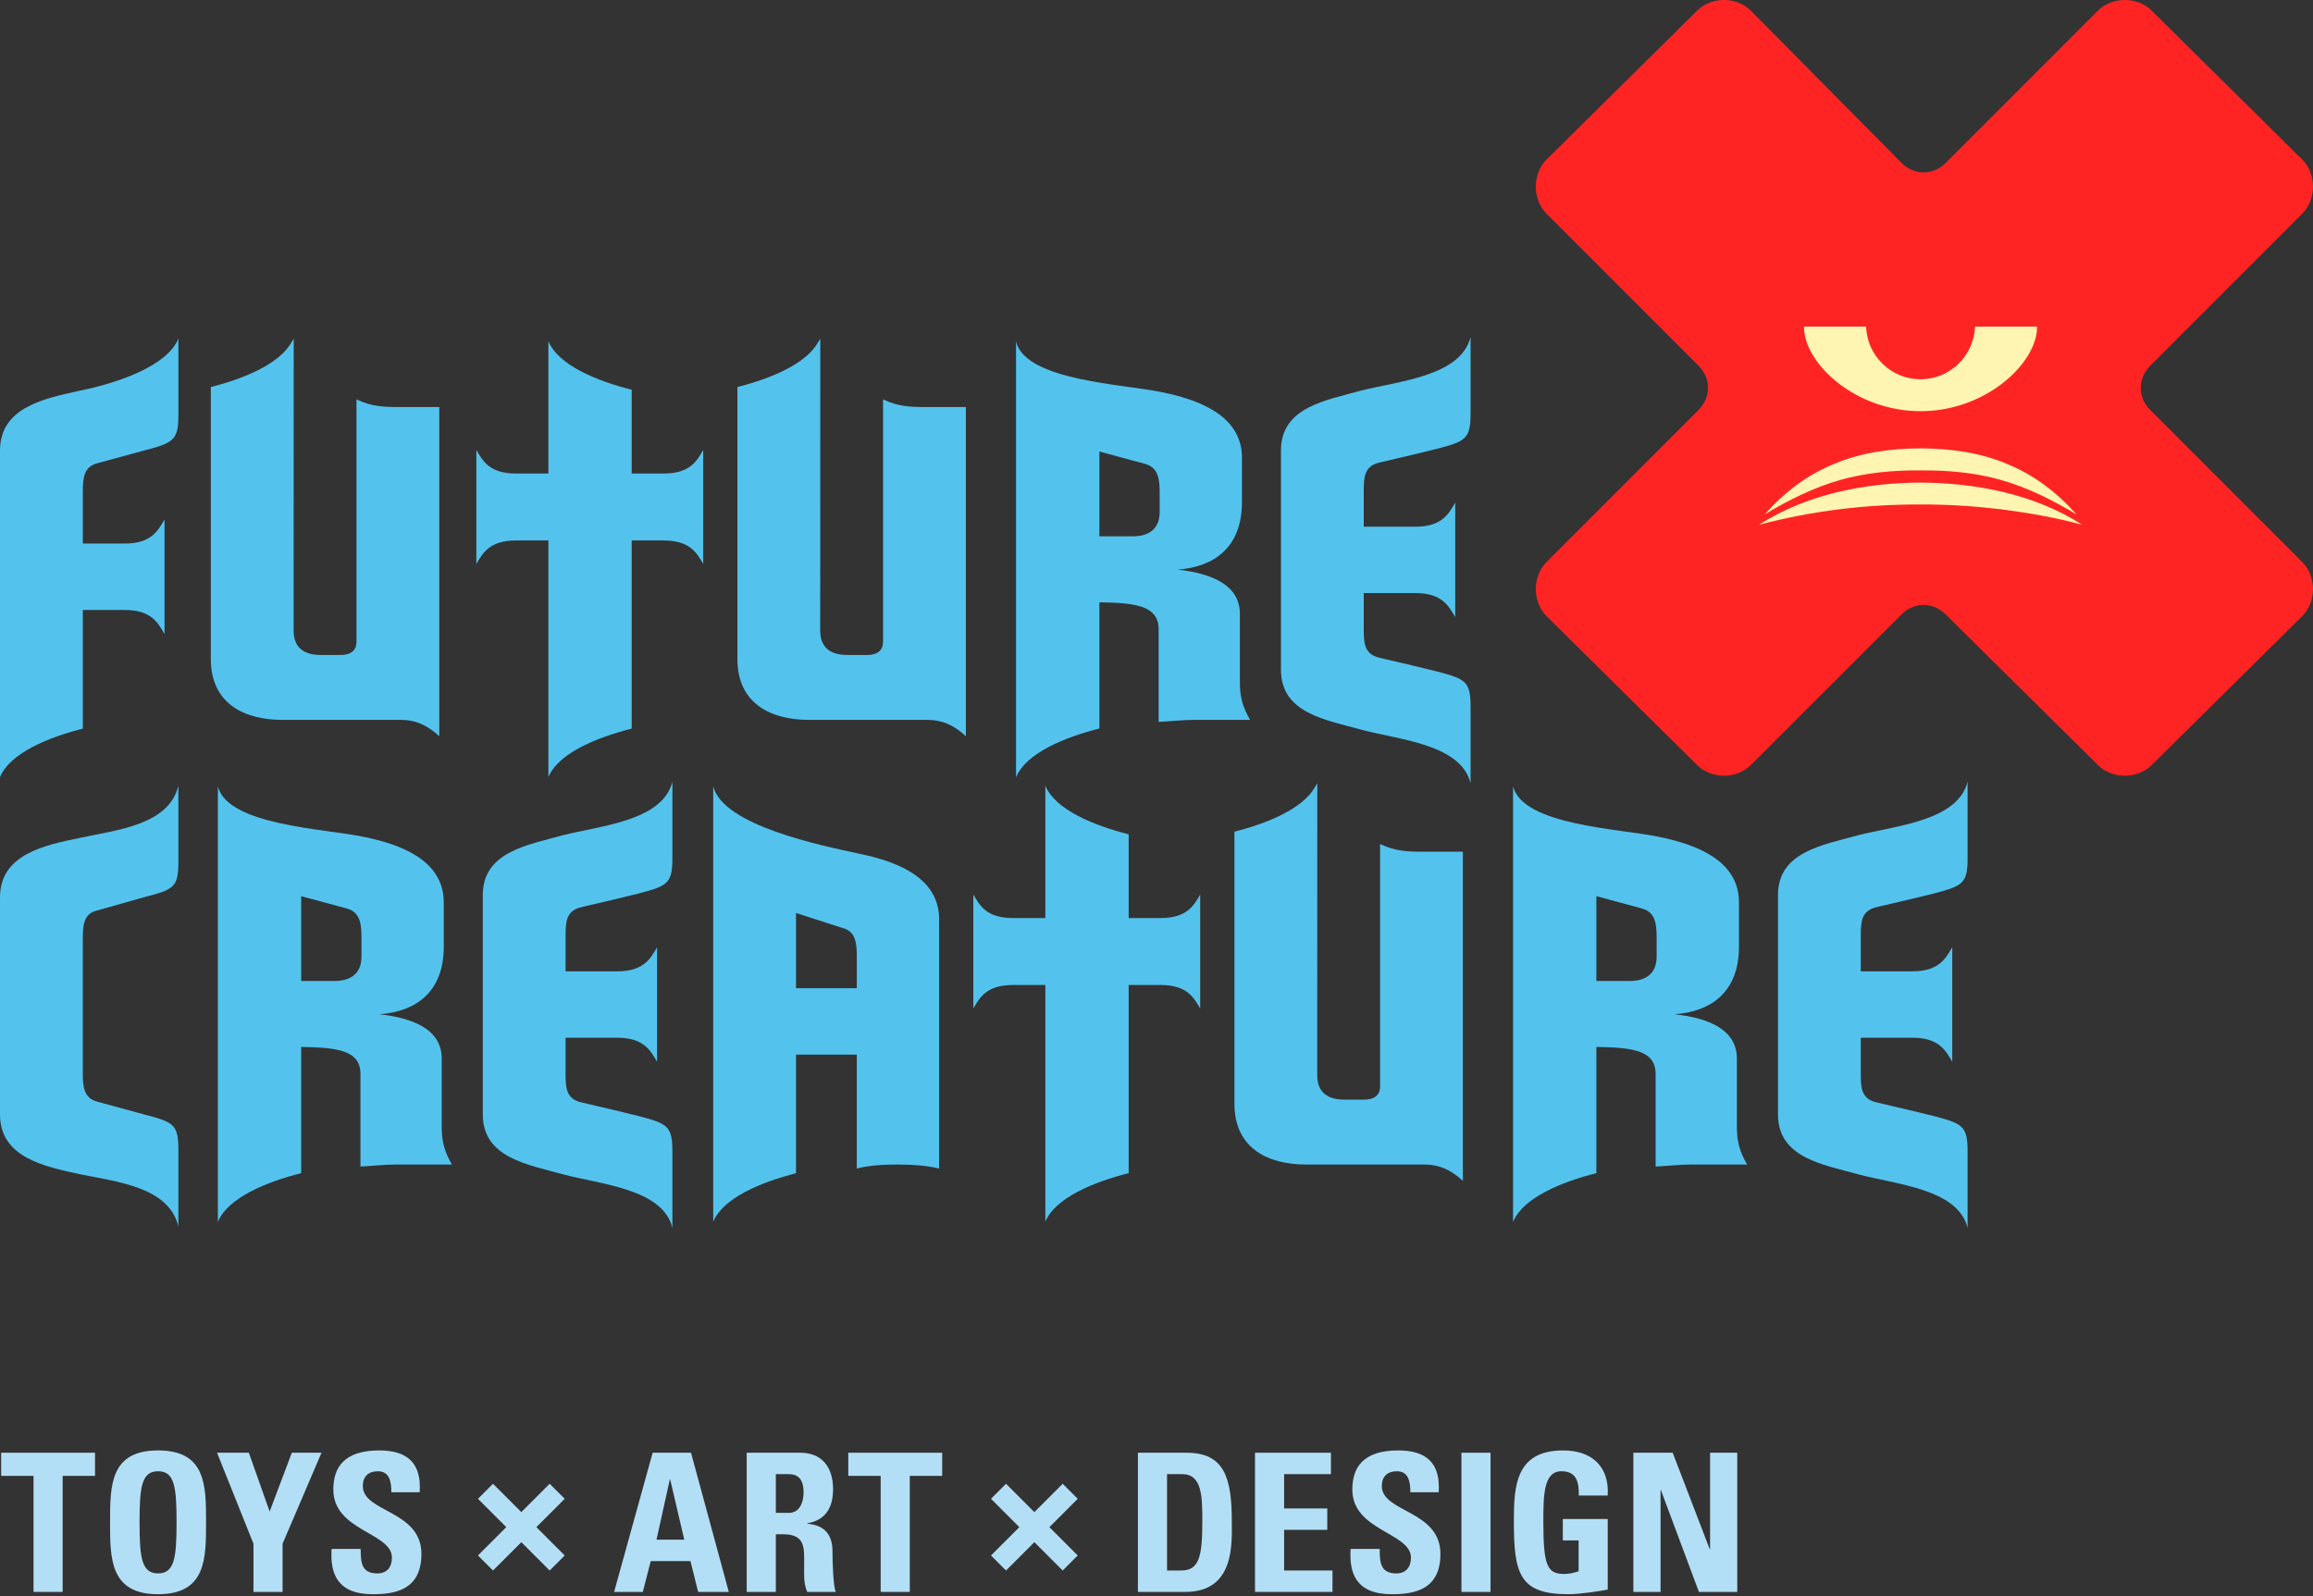 <?xml version="1.0" encoding="UTF-8" standalone="no"?>
<!DOCTYPE svg PUBLIC "-//W3C//DTD SVG 1.1//EN" "http://www.w3.org/Graphics/SVG/1.1/DTD/svg11.dtd">
<svg id="svg_logo_lockup_w_tagline_color" width="100%" height="100%" viewBox="0 0 600 414" version="1.1" xmlns="http://www.w3.org/2000/svg" xmlns:xlink="http://www.w3.org/1999/xlink" xml:space="preserve" xmlns:serif="http://www.serif.com/" style="fill-rule:evenodd;clip-rule:evenodd;stroke-linejoin:round;stroke-miterlimit:2;">
    <rect x="0" y="0" width="600" height="414" fill="#333333" stroke="none"/>
    <g id="svg_logo_lockup_w_tagline_color_tagline">
        <path d="M0.301,376.838l0,6l8.4,0l0,30.1l7.55,0l0,-30.1l8.4,0l0,-6l-24.35,0Z" style="fill:#b3dff6;fill-rule:nonzero;"/>
        <path d="M41.001,408.138c-4.25,0 -4.8,-4 -4.8,-13.25c0,-9.25 0.55,-13.25 4.8,-13.25c4.25,0 4.8,4 4.8,13.25c0,9.25 -0.55,13.25 -4.8,13.25Zm0,5.4c12.45,0 12.45,-9.2 12.45,-18.65c0,-9.55 0,-18.65 -12.45,-18.65c-12.45,0 -12.45,9.1 -12.45,18.65c0,9.45 0,18.65 12.45,18.65Z" style="fill:#b3dff6;fill-rule:nonzero;"/>
        <path d="M65.751,412.938l7.55,0l0,-12.5l10.1,-23.6l-7.7,0l-5.75,15.25l-5.4,-15.25l-8.25,0l9.45,23.6l0,12.5Z" style="fill:#b3dff6;fill-rule:nonzero;"/>
        <path d="M109.317,403.088c0,-11.35 -15.2,-10.75 -15.2,-17.6c0,-2.5 1.45,-3.85 3.9,-3.85c3.05,0 3.5,2.75 3.5,5.45l7.35,0c0.5,-7.55 -3.15,-10.85 -10.5,-10.85c-9.2,0 -11.9,4.5 -11.9,10.15c0,10.75 15.2,11.15 15.2,17.65c0,2.45 -1.25,4.1 -3.8,4.1c-4.15,0 -4.3,-2.9 -4.3,-6.35l-7.55,0c-0.4,6.25 1.35,11.75 10.7,11.75c5.75,0 12.6,-1.1 12.6,-10.45Z" style="fill:#b3dff6;fill-rule:nonzero;"/>
        <path d="M131.334,396.138l-7.35,7.35l3.9,3.9l7.35,-7.35l7.35,7.35l3.9,-3.9l-7.35,-7.35l7.35,-7.35l-3.9,-3.9l-7.35,7.35l-7.35,-7.35l-3.9,3.9l7.35,7.35Z" style="fill:#b3dff6;fill-rule:nonzero;"/>
        <path d="M166.751,412.938l2.05,-8l10.3,0l2,8l7.95,0l-9.8,-36.1l-9.95,0l-10,36.1l7.45,0Zm10.75,-13.55l-7.2,0l3.45,-15.6l0.1,0l3.65,15.6Z" style="fill:#b3dff6;fill-rule:nonzero;"/>
        <path d="M201.251,382.388l3.35,0c2.4,0 3.85,1.3 3.85,4.75c0,2.3 -0.85,5.3 -3.85,5.3l-3.35,0l0,-10.05Zm0,15.6l1.95,0c5.8,0 5.4,3.65 5.4,7.95c0,2.35 -0.2,4.8 0.8,7l7.4,0c-0.7,-1.5 -0.85,-8.3 -0.85,-10.6c0,-6.5 -4.9,-6.9 -6.55,-7.1l0,-0.1c4.9,-0.8 6.7,-4.25 6.7,-8.85c0,-6.15 -3.3,-9.45 -8.45,-9.45l-13.95,0l0,36.1l7.55,0l0,-14.95Z" style="fill:#b3dff6;fill-rule:nonzero;"/>
        <path d="M220.051,376.838l0,6l8.4,0l0,30.1l7.55,0l0,-30.1l8.4,0l0,-6l-24.35,0Z" style="fill:#b3dff6;fill-rule:nonzero;"/>
        <path d="M264.417,396.138l-7.35,7.35l3.9,3.9l7.35,-7.35l7.35,7.35l3.9,-3.9l-7.35,-7.35l7.35,-7.35l-3.9,-3.9l-7.35,7.35l-7.35,-7.35l-3.9,3.9l7.35,7.35Z" style="fill:#b3dff6;fill-rule:nonzero;"/>
        <path d="M302.734,382.388l3.9,0c5.25,0 5.25,5.85 5.25,12.5c0,9.05 -0.9,12.5 -5.5,12.5l-3.65,0l0,-25Zm-7.55,30.55l12.3,0c12.9,0 12.05,-12.7 12.05,-18.25c0,-11.25 -1.85,-17.85 -11.75,-17.85l-12.6,0l0,36.1Z" style="fill:#b3dff6;fill-rule:nonzero;"/>
        <path d="M345.651,412.938l0,-5.55l-12.55,0l0,-10.55l11.2,0l0,-5.55l-11.2,0l0,-8.9l12.15,0l0,-5.55l-19.7,0l0,36.1l20.1,0Z" style="fill:#b3dff6;fill-rule:nonzero;"/>
        <path d="M373.651,403.088c0,-11.35 -15.2,-10.75 -15.2,-17.6c0,-2.5 1.45,-3.85 3.9,-3.85c3.05,0 3.5,2.75 3.5,5.45l7.35,0c0.5,-7.55 -3.15,-10.85 -10.5,-10.85c-9.2,0 -11.9,4.5 -11.9,10.15c0,10.75 15.2,11.15 15.2,17.65c0,2.45 -1.25,4.1 -3.8,4.1c-4.15,0 -4.3,-2.9 -4.3,-6.35l-7.55,0c-0.4,6.25 1.35,11.75 10.7,11.75c5.75,0 12.6,-1.1 12.6,-10.45Z" style="fill:#b3dff6;fill-rule:nonzero;"/>
        <rect x="379.101" y="376.838" width="7.55" height="36.1" style="fill:#b3dff6;fill-rule:nonzero;"/>
        <path d="M417.051,387.938c0.45,-7.55 -4.15,-11.7 -11.55,-11.7c-12.35,0 -12.8,9.25 -12.8,18.35c0,13.7 1.45,18.95 14.15,18.95c3,0 8.15,-0.8 10.2,-1.2l0,-18.3l-11.65,0l0,5.55l4.1,0l0,8c-1.15,0.4 -2.5,0.7 -3.75,0.7c-4.3,0 -5.4,-2 -5.4,-13.3c0,-7 0,-13.35 4.7,-13.35c4,0 4.55,2.95 4.5,6.3l7.5,0Z" style="fill:#b3dff6;fill-rule:nonzero;"/>
        <path d="M430.751,412.938l0,-26.4l0.1,0l9.85,26.4l9.95,0l0,-36.1l-7.05,0l0,25l-0.1,0l-9.6,-25l-10.2,0l0,36.1l7.05,0Z" style="fill:#b3dff6;fill-rule:nonzero;"/>
    </g>
    <g id="svg_logo_lockup_w_tagline_color_logotype">
        <path d="M301.002,238.144l-8.221,0l0,-21.729c-9.017,-2.271 -19.05,-6.371 -21.613,-12.588l0,34.317l-8.358,0c-6.892,0 -8.608,-3.183 -10.333,-6.096l0,29.55c1.725,-2.912 3.441,-6.096 10.333,-6.096l8.358,0l0,61.392c2.571,-6.2 12.596,-10.308 21.613,-12.579l0,-48.813l8.221,0c6.891,0 8.616,3.184 10.333,6.096l0,-29.55c-1.717,2.913 -3.442,6.096 -10.333,6.096" style="fill:#53c3ee;fill-rule:nonzero;"/>
        <path d="M21.477,278.346c0,3.57 0.267,6.487 3.721,7.42l12.187,3.321c7.692,1.979 8.888,2.638 8.888,9.138l0,19.891c-2.521,-10.212 -15.779,-11.533 -25.592,-13.533c-9.012,-1.979 -20.679,-4.242 -20.679,-15.496l0,-56.354c0,-11.142 11.667,-13.525 20.679,-15.375c9.813,-2.129 23.071,-3.321 25.592,-13.533l0,19.766c0,6.617 -1.196,7.146 -8.888,9.142l-12.187,3.442c-3.454,0.796 -3.721,3.712 -3.721,7.429l0,34.742Z" style="fill:#53c3ee;fill-rule:nonzero;"/>
        <path d="M146.713,251.962l13.396,0c6.891,0 8.625,-3.321 10.341,-6.233l0,29.687c-1.716,-2.912 -3.45,-6.233 -10.341,-6.233l-13.396,0l0,9.554c0,3.571 0.267,6.234 3.85,7.163c1.454,0.387 5.304,1.187 14.983,3.571c7.688,2 8.875,2.662 8.875,9.283l0,19.754c-2.512,-10.2 -18.691,-11.262 -28.504,-13.925c-9.012,-2.508 -20.679,-4.242 -20.679,-15.496l0,-56.891c0,-11.263 11.667,-12.988 20.679,-15.513c9.813,-2.504 25.992,-3.708 28.504,-13.925l0,19.771c0,6.621 -1.187,7.283 -8.875,9.275c-9.679,2.392 -13.529,3.183 -14.983,3.575c-3.583,0.933 -3.85,3.596 -3.85,7.167l0,9.416Z" style="fill:#53c3ee;fill-rule:nonzero;"/>
        <path d="M482.691,251.962l13.396,0c6.892,0 8.608,-3.321 10.333,-6.233l0,29.687c-1.725,-2.912 -3.441,-6.233 -10.333,-6.233l-13.396,0l0,9.554c0,3.571 0.267,6.234 3.842,7.163c1.454,0.387 5.304,1.187 14.983,3.571c7.696,2 8.884,2.662 8.884,9.283l0,19.754c-2.521,-10.2 -18.7,-11.262 -28.505,-13.925c-9.012,-2.508 -20.679,-4.242 -20.679,-15.496l0,-56.891c0,-11.263 11.667,-12.988 20.679,-15.513c9.805,-2.504 25.984,-3.708 28.505,-13.925l0,19.771c0,6.621 -1.188,7.283 -8.884,9.275c-9.679,2.392 -13.529,3.183 -14.983,3.575c-3.575,0.933 -3.842,3.596 -3.842,7.167l0,9.416Z" style="fill:#53c3ee;fill-rule:nonzero;"/>
        <path d="M369.141,220.932c-4.116,0 -7.291,-0.138 -11.141,-1.996l0,62.85c0,2.388 -1.588,3.454 -4.109,3.454l-5.175,0c-3.979,0 -7.025,-1.587 -7.025,-6.366l0.017,-75.709c-0.129,0.317 -0.375,0.621 -0.546,0.913c-3.117,5.679 -12.408,9.496 -20.946,11.654l0,70.558c0,11.809 9.009,15.788 18.563,15.788l30.754,0c3.579,0 6.633,1.187 9.942,4.229l0,-85.375l-10.334,0Z" style="fill:#53c3ee;fill-rule:nonzero;"/>
        <path d="M429.737,248.113c0,4.775 -3.175,6.354 -7.025,6.354l-8.608,0l0,-22.004l11.791,3.191c3.45,0.925 3.842,3.842 3.842,7.55l0,4.909Zm20.817,44.271l0,-17.767c0,-7.275 -6.754,-10.463 -16.171,-11.529c9.554,-0.659 16.708,-5.829 16.708,-17.496l0,-11.533c0,-11.142 -11.671,-15.121 -20.687,-16.967c-9.804,-2.117 -35.4,-2.917 -37.913,-13.129l0,112.966l0.038,-0.033c2.55,-6.2 12.558,-10.304 21.575,-12.583l0,-32.738c9.537,0.129 15.371,0.929 15.371,7.021l0,24.008c2.925,-0.137 6.229,-0.529 9.15,-0.529l14.583,0c-1.854,-3.187 -2.654,-5.841 -2.654,-9.691" style="fill:#53c3ee;fill-rule:nonzero;"/>
        <path d="M93.767,248.113c0,4.775 -3.183,6.354 -7.033,6.354l-8.609,0l0,-22.004l11.8,3.191c3.45,0.925 3.842,3.842 3.842,7.55l0,4.909Zm20.817,44.271l0,-17.767c0,-7.275 -6.763,-10.463 -16.179,-11.529c9.554,-0.659 16.708,-5.829 16.708,-17.496l0,-11.533c0,-11.142 -11.671,-15.121 -20.688,-16.967c-9.804,-2.117 -35.4,-2.917 -37.912,-13.129l0,112.966l0.037,-0.033c2.559,-6.2 12.567,-10.304 21.575,-12.583l0,-32.738c9.546,0.129 15.38,0.929 15.38,7.021l0,24.008c2.925,-0.137 6.22,-0.529 9.15,-0.529l14.575,0c-1.855,-3.187 -2.646,-5.841 -2.646,-9.691" style="fill:#53c3ee;fill-rule:nonzero;"/>
        <path d="M222.258,256.332l-15.771,0l0,-19.5l11.921,3.842c3.459,0.808 3.85,3.729 3.85,7.437l0,8.221Zm0.667,-34.871c-9.813,-2.125 -35.4,-7.283 -37.913,-17.495l0,112.962c2.53,-6.2 12.484,-10.304 21.475,-12.592l0,-30.766l15.771,0l0,29.554c2.913,-0.796 6.634,-1.046 10.484,-1.046c3.841,0 7.82,0.25 10.87,1.046l0,-64.696c0,-11.133 -11.67,-15.112 -20.687,-16.967" style="fill:#53c3ee;fill-rule:nonzero;"/>
        <path d="M172.088,122.836l-8.221,0l0,-21.737c-9.025,-2.263 -19.05,-6.38 -21.613,-12.596l0,34.333l-8.358,0c-6.892,0 -8.608,-3.192 -10.333,-6.112l0,29.566c1.725,-2.912 3.441,-6.096 10.333,-6.096l8.358,0l0,61.392c2.563,-6.217 12.588,-10.317 21.613,-12.579l0,-48.813l8.221,0c6.891,0 8.616,3.184 10.333,6.096l0,-29.566c-1.717,2.92 -3.442,6.112 -10.333,6.112" style="fill:#53c3ee;fill-rule:nonzero;"/>
        <path d="M353.76,136.622l13.405,0c6.891,0 8.608,-3.321 10.325,-6.233l0,29.687c-1.717,-2.912 -3.434,-6.233 -10.325,-6.233l-13.405,0l0,9.554c0,3.571 0.275,6.233 3.85,7.162c1.455,0.396 5.305,1.188 14.984,3.58c7.696,1.991 8.875,2.654 8.875,9.275l0,19.754c-2.521,-10.2 -18.692,-11.263 -28.496,-13.925c-9.013,-2.509 -20.688,-4.234 -20.688,-15.496l0,-56.892c0,-11.262 11.675,-12.987 20.688,-15.512c9.804,-2.504 25.975,-3.709 28.496,-13.925l0,19.771c0,6.62 -1.179,7.283 -8.875,9.275c-9.679,2.391 -13.529,3.183 -14.984,3.575c-3.575,0.933 -3.85,3.587 -3.85,7.166l0,9.417Z" style="fill:#53c3ee;fill-rule:nonzero;"/>
        <path d="M103.614,105.592c-4.108,0 -7.291,-0.138 -11.141,-1.996l0,62.85c0,2.388 -1.588,3.454 -4.1,3.454l-5.175,0c-3.98,0 -7.034,-1.587 -7.034,-6.366l0.025,-75.709c-0.137,0.317 -0.375,0.621 -0.546,0.913c-3.125,5.679 -12.416,9.496 -20.954,11.654l0,70.567c0,11.8 9.009,15.779 18.563,15.779l30.762,0c3.579,0 6.625,1.187 9.934,4.229l0,-85.375l-10.334,0Z" style="fill:#53c3ee;fill-rule:nonzero;"/>
        <path d="M240.219,105.592c-4.117,0 -7.3,-0.138 -11.15,-1.996l0,62.85c0,2.388 -1.588,3.454 -4.1,3.454l-5.175,0c-3.979,0 -7.034,-1.587 -7.034,-6.366l0.025,-75.709c-0.137,0.317 -0.375,0.621 -0.545,0.913c-3.117,5.679 -12.409,9.496 -20.955,11.654l0,70.567c0,11.8 9.017,15.779 18.563,15.779l30.762,0c3.58,0 6.625,1.187 9.938,4.229l0,-85.375l-10.329,0Z" style="fill:#53c3ee;fill-rule:nonzero;"/>
        <path d="M20.688,101.344c-9.017,1.995 -20.688,4.25 -20.688,15.512l0,84.733c2.533,-6.204 12.483,-10.304 21.483,-12.583l0,-30.779l10.867,0c6.9,0 8.617,3.304 10.333,6.233l0,-29.7c-1.716,2.913 -3.433,6.234 -10.333,6.234l-10.867,0l0,-13.396c0,-3.584 0.255,-6.496 3.713,-7.421l12.192,-3.321c7.691,-1.987 8.887,-2.775 8.887,-9.15l0,-19.879c-2.925,7.162 -15.779,11.529 -25.588,13.517" style="fill:#53c3ee;fill-rule:nonzero;"/>
        <path d="M300.823,132.773c0,4.775 -3.184,6.354 -7.034,6.354l-8.608,0l0,-22.004l11.8,3.191c3.45,0.925 3.842,3.842 3.842,7.55l0,4.909Zm20.808,44.279l0,-17.767c0,-7.291 -6.754,-10.471 -16.171,-11.537c9.554,-0.659 16.708,-5.829 16.708,-17.496l0,-11.533c0,-11.142 -11.67,-15.121 -20.687,-16.967c-9.804,-2.125 -35.392,-2.917 -37.913,-13.129l0,112.966l0.038,-0.033c2.558,-6.2 12.567,-10.304 21.575,-12.583l0,-32.738c9.546,0.129 15.379,0.929 15.379,7.029l0,23.992c2.925,-0.129 6.229,-0.521 9.142,-0.521l14.583,0c-1.854,-3.179 -2.654,-5.841 -2.654,-9.683" style="fill:#53c3ee;fill-rule:nonzero;"/>
    </g>
    <g id="svg_logo_lockup_w_tagline_color_logomark">
        <path id="svg_logo_lockup_w_tagline_color_bg" d="M557.774,106.347c-3.287,-3.271 -3.287,-8.192 0,-11.479l39.45,-39.463c3.696,-3.712 3.696,-10.296 0,-13.991l-39.054,-38.63c-3.683,-3.712 -10.262,-3.712 -13.979,0l-39.446,39.455c-3.279,3.312 -8.237,3.312 -11.5,0l-39.062,-39.455c-3.692,-3.712 -10.292,-3.712 -13.963,0l-39.062,38.63c-3.688,3.695 -3.688,10.279 0,13.991l39.45,39.463c3.283,3.287 3.283,8.208 0,11.479l-39.45,39.462c-3.688,3.713 -3.688,10.288 0,13.992l39.062,38.629c3.671,3.713 10.271,3.713 13.963,0l39.062,-39.029c3.263,-3.304 8.221,-3.304 11.5,0l39.446,39.029c3.717,3.713 10.296,3.713 13.979,0l39.054,-38.629c3.696,-3.704 3.696,-10.279 0,-13.992l-39.45,-39.462Z" style="fill:#ff2424;"/>
        <path id="svg_logo_lockup_w_tagline_color_fg" d="M519.166,132.114c-6.95,-0.821 -13.979,-1.296 -20.963,-1.255c-14.037,-0.041 -27.929,1.588 -41.929,5.267c12.329,-7.896 27.354,-10.871 41.929,-10.954c14.559,0.112 29.605,3.029 41.925,10.954c-7.004,-1.904 -13.97,-3.092 -20.962,-4.012Zm-43.296,-11.809c7.05,-3.004 14.904,-3.971 22.3,-4.004c7.558,0.058 15.258,1 22.354,4.004c7.121,2.842 13.242,7.609 18.125,13.134c-6.35,-3.834 -12.841,-7.013 -19.571,-8.934c-6.741,-1.929 -13.812,-2.541 -20.85,-2.483c-7.195,-0.058 -14.129,0.579 -20.9,2.483c-6.737,1.921 -13.208,5.1 -19.562,8.934c4.887,-5.55 10.975,-10.292 18.104,-13.134Zm-7.908,-35.579l16.096,0c0.3,7.6 6.487,13.646 14.145,13.646c7.625,0 13.809,-6.046 14.134,-13.646l16.083,0l0,0.096c0,9.392 -13.275,21.837 -30.217,21.837c-16.983,0 -30.241,-12.445 -30.241,-21.837l0,-0.096Z" style="fill:#fff5b2;"/>
    </g>
</svg>
